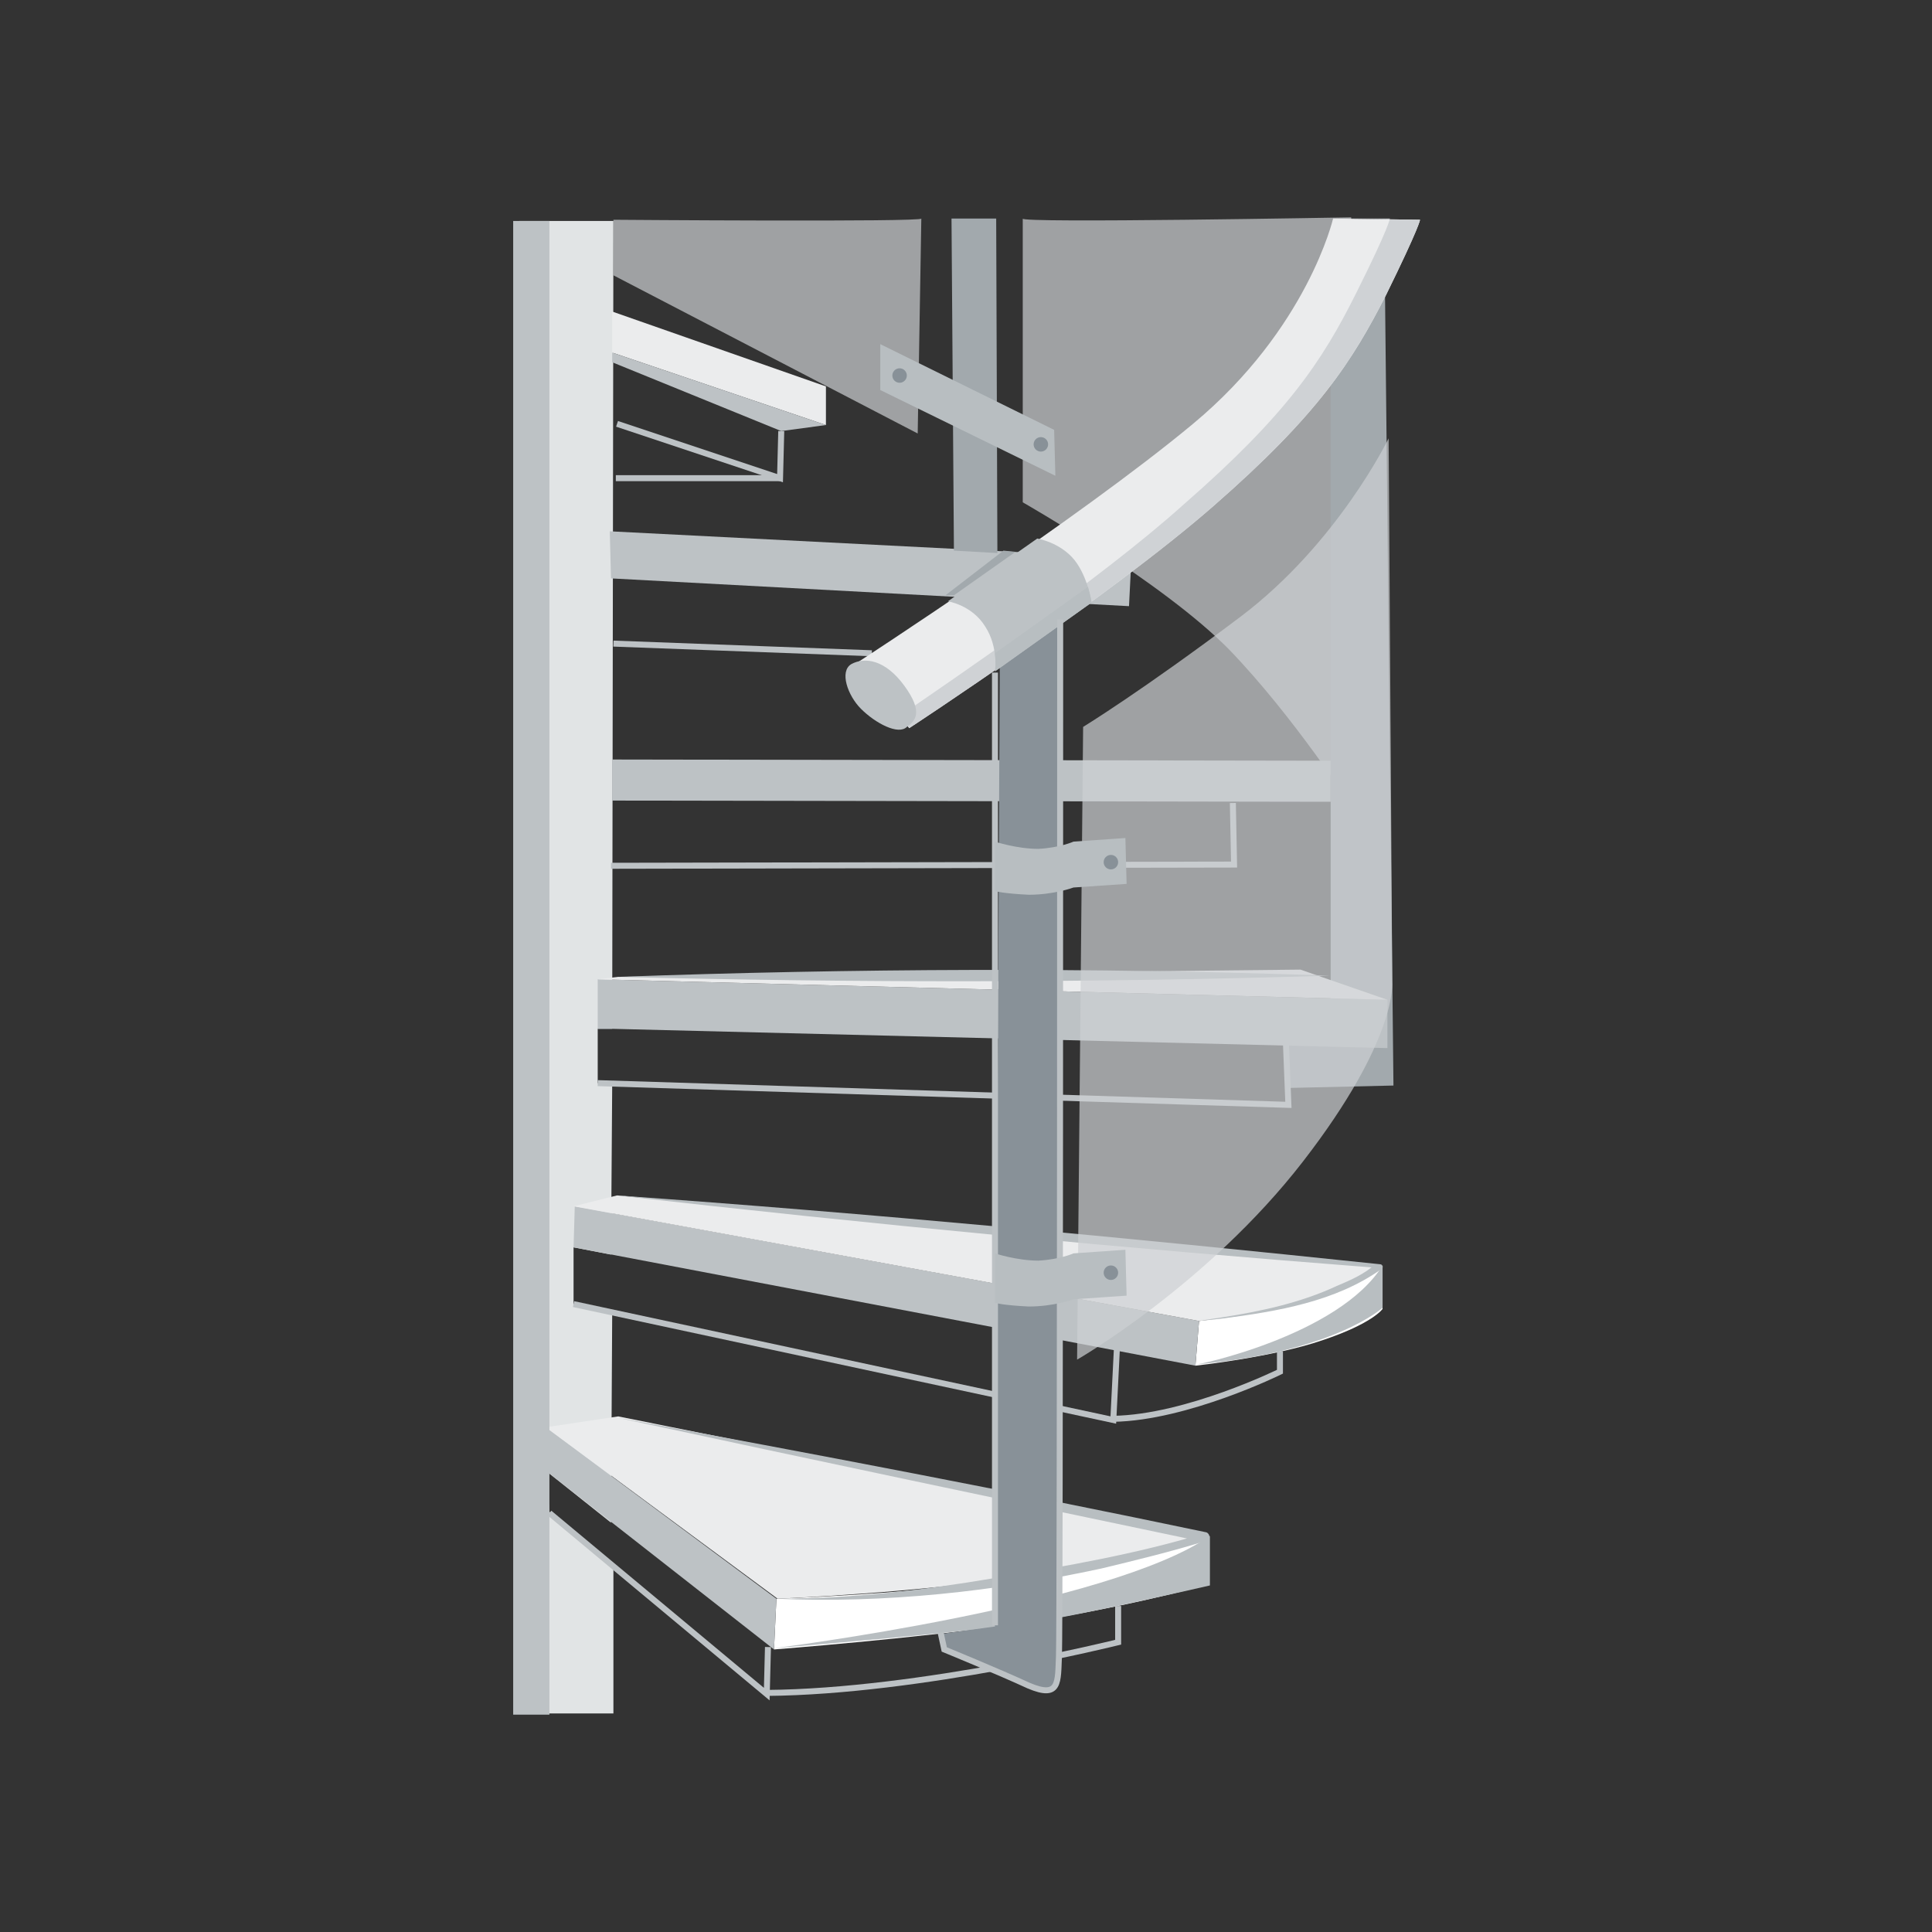 <?xml version="1.0" encoding="utf-8"?>
<!-- Generator: Adobe Illustrator 26.4.1, SVG Export Plug-In . SVG Version: 6.00 Build 0)  -->
<svg version="1.1" id="Layer_1" xmlns="http://www.w3.org/2000/svg" xmlns:xlink="http://www.w3.org/1999/xlink" x="0px" y="0px"
	 viewBox="0 0 160 160" style="enable-background:new 0 0 160 160;" xml:space="preserve">
<rect x="0" y="0" width="160" height="160" fill="#333333" stroke="none"/>
<style type="text/css">
	.st0{fill:#FFFFFF;}
	.st1{fill:none;stroke:#BDC2C5;stroke-width:0.496;stroke-miterlimit:10;}
	.st2{fill:#E1E4E5;}
	.st3{opacity:0.7;fill:#CDD1D3;enable-background:new    ;}
	.st4{fill:#B8BEC1;}
	.st5{fill:#BDC2C5;}
	.st6{fill:#EBECED;}
	.st7{fill:#A2A9AD;}
	.st8{fill:#889198;}
	.st9{fill:#CFD2D5;}
</style>
<g>
	<path class="st0" d="M99,113.1c0,0,6.4-0.7,10.5-2.1c4.2-1.4,5-2.6,5-2.6l-0.2-3.5c0,0-2.8,2.1-6.4,3c-3.6,0.9-8.6,1.5-8.6,1.5
		L99,113.1z"/>
	<path class="st1" d="M106,111.9v1.7c0,0-7.7,3.8-13.8,3.9"/>
	<polygon class="st2" points="50.8,141.9 42.9,141.9 43,18.3 50.8,18.3 50.7,85.2 49.5,85.2 49.5,89.7 50.7,89.8 50.6,103.9 
		47.5,103.3 47.5,108 50.7,108.7 50.6,126.1 45.2,121.8 45.5,125.2 50.8,129.8 	"/>
	<path class="st3" d="M84.7,18.1v23.5c0,0,11.6,6.6,17.1,12.2c5.4,5.6,10.2,13.1,10.2,13.1V22.1l-0.1-4.1
		C111.8,18,84.3,18.5,84.7,18.1z"/>
	<path class="st0" d="M64.3,132.4c0,0,12.3-0.4,20.3-1.8c8-1.4,15.2-3.4,15.2-3.4v4.1c0,0-7.3,2-15.7,3.2s-20,2.1-20,2.1L64.3,132.4
		z"/>
	<path class="st4" d="M100.2,127.2v4.1c0,0-11.3,2.6-15,3.1c-5.3,0.8-21.1,2.1-21.1,2.1S91.9,133,100.2,127.2z"/>
	<polygon class="st5" points="45.2,118.2 64.3,132.4 64.1,136.6 45.2,121.8 	"/>
	<path class="st6" d="M45.2,118.2l6-0.9l48.7,9.8c0,0-6.7,2-15.1,3.4s-20.4,1.9-20.4,1.9L45.2,118.2z"/>
	<g>
		<path class="st4" d="M51.1,117.4c16.3,3,32.6,6.1,48.8,9.5c0.3,0.1,0.4,0.6,0,0.7c-2.9,0.9-5.8,1.6-8.7,2.3
			c-8.8,1.9-17.9,2.9-26.9,2.5c6.1,0,12.1-0.7,18-1.7c6-1,11.8-2,17.4-3.7v0.7C83.5,124.3,67.3,120.9,51.1,117.4L51.1,117.4z"/>
	</g>
	<polygon class="st5" points="47.6,99.9 99.3,109.4 99,113.1 47.5,103.3 	"/>
	<path class="st6" d="M51.1,99l63.2,5.9c0,0-1.6,1.7-6.4,3c-4.7,1.2-8.6,1.5-8.6,1.5l-51.8-9.5L51.1,99z"/>
	<g>
		<path class="st4" d="M51.1,99c21.1,1.5,42.2,3.5,63.2,5.7c0.2,0,0.3,0.3,0.1,0.4c-3.8,2.7-8.6,3.5-13.2,4.1l-2,0.2l2-0.3
			c3.2-0.5,6.5-1.2,9.5-2.6c1.2-0.5,2.3-1,3.2-1.8l0.2,0.3C93.3,103.4,72.2,101.4,51.1,99L51.1,99z"/>
	</g>
	<polygon class="st5" points="50.7,62.9 50.7,66.3 110.2,66.4 110.2,63 	"/>
	<polygon class="st5" points="50.6,47.9 93.5,50.2 93.7,46.2 50.5,44 	"/>
	<polygon class="st6" points="50.7,29.2 68.4,35.2 68.4,32 50.7,25.8 	"/>
	<polygon class="st5" points="64.7,35.7 68.4,35.2 50.7,29.2 50.7,30 	"/>
	<path class="st7" d="M114.7,24.3l0.7,65.6l-8.7,0.2l-0.2-3.6h3.7V31.7C110.2,31.7,113.2,28,114.7,24.3z"/>
	<polygon class="st5" points="49.5,81.1 114.9,82.8 114.9,86.8 50.6,85.2 49.5,85.2 	"/>
	<polygon class="st6" points="107.7,80.3 114.9,82.8 49.5,81.1 51.2,80.9 	"/>
	<g>
		<path class="st4" d="M51.2,80.9c19.5-0.7,39.2-0.8,58.9-0.1C90.5,81.4,70.8,81.4,51.2,80.9L51.2,80.9z"/>
	</g>
	<polyline class="st1" points="49.5,89.7 106.7,91.5 106.5,86.5 	"/>
	<polyline class="st1" points="47.5,108 92.2,117.6 92.5,111.6 	"/>
	<polyline class="st1" points="45.5,125.3 63.5,140.3 63.6,136.4 	"/>
	<path class="st1" d="M92.6,133v3c0,0-16.4,4.1-29.1,4.2"/>
	<polyline class="st1" points="50.6,71.7 102.2,71.6 102.1,66.5 	"/>
	<line class="st1" x1="50.8" y1="53.3" x2="72.2" y2="54.1"/>
	<polyline class="st1" points="51.1,35.1 64.6,39.6 64.7,35.7 	"/>
	<line class="st1" x1="51" y1="39.6" x2="64.6" y2="39.6"/>
	<path class="st8" d="M82.8,54.8l4.9-3.4v86.3c0,0-0.3,2.4-1,2.4c-0.7,0-8.4-3.4-8.4-3.4l-0.3-1.4l4.4-0.6L82.8,54.8z"/>
	<polygon class="st7" points="78.8,18.1 79,45.6 82.6,45.8 82.5,18.1 	"/>
	<path class="st6" d="M110.4,18.1c0,0-2.1,9.1-11.6,17S70.8,55,70.8,55l4.5,5.3c0,0,16.5-10.8,25.2-18.4s11.5-12,14.3-17.5
		c2.8-5.7,2.8-6.2,2.8-6.2L110.4,18.1z"/>
	<path class="st9" d="M110.4,18.1L110.4,18.1h4.7c0,0,0,0.6-2.8,6.2s-5.7,10-14.3,17.5C91,48.1,78.7,56.4,74.5,59.3l0.8,1
		c0,0,16.5-10.8,25.2-18.4s11.5-12,14.3-17.5c2.8-5.7,2.8-6.2,2.8-6.2L110.4,18.1z"/>
	<path class="st5" d="M70.5,55c1.1-0.6,2.8-0.4,4.4,1.8s0.9,2.9,0.2,3.4c-0.7,0.7-2.6-0.3-3.8-1.5C70.2,57.6,69.5,55.6,70.5,55z"/>
	<path class="st5" d="M78.5,49.8c0,0,2,0.3,3.1,2.1c1.1,1.7,0.8,3.7,0.8,3.7l8-5.7c0,0-0.3-2.1-1.4-3.5c-1.2-1.5-3.1-1.8-3.1-1.8
		L78.5,49.8z"/>
	<g>
		<path class="st4" d="M82.4,54.1c0.1,0.9,0,1.5,0,1.5l8-5.7c0,0-0.1-0.6-0.3-1.3L82.4,54.1z"/>
	</g>
	<path class="st3" d="M115,36.3c0,0-4.2,8.7-12.3,14.8s-13,9.1-13,9.1l-0.5,52.4c0,0,10.8-6.2,18.7-16.4s7.4-14.9,7.4-14.9
		S115,35.8,115,36.3z"/>
	<path class="st3" d="M76.3,18.1L76,35.9L50.8,22.8v-4.6C50.8,18.2,76.5,18.4,76.3,18.1z"/>
	<rect x="42.5" y="18.3" class="st5" width="3" height="123.7"/>
	<g>
		<polygon class="st4" points="72.9,28.5 87.3,35.6 87.4,39.4 72.9,32.3 		"/>
		<ellipse class="st8" cx="86.2" cy="36.8" rx="0.6" ry="0.6"/>
		<ellipse class="st8" cx="74.5" cy="31.1" rx="0.6" ry="0.6"/>
	</g>
	<polygon class="st7" points="84.1,45.7 83.1,45.6 78.3,49.3 79,49.3 	"/>
	<path class="st1" d="M77.9,135.2l0.3,1.4c0,0,4.4,1.8,7,3c2.6,1.1,2.4-0.3,2.5-2.5s0.1-85.8,0.1-85.8"/>
	<line class="st1" x1="82.4" y1="55.7" x2="82.4" y2="134.6"/>
	<g>
		<path class="st4" d="M82.4,103.8c0,0,1.8,0.6,3.6,0.6c1.8-0.1,2.9-0.6,2.9-0.6l4.3-0.3l0.1,3.8l-4.4,0.3c0,0-1.6,0.6-3.7,0.6
			c-2.1-0.1-2.8-0.3-2.8-0.3V103.8z"/>
		<ellipse class="st8" cx="92" cy="105.4" rx="0.6" ry="0.6"/>
	</g>
	<g>
		<path class="st4" d="M82.4,69.7c0,0,1.8,0.6,3.6,0.6c1.8-0.1,2.9-0.6,2.9-0.6l4.3-0.3l0.1,3.8l-4.4,0.3c0,0-1.6,0.6-3.7,0.6
			c-2.1-0.1-2.8-0.3-2.8-0.3V69.7z"/>
		<ellipse class="st8" cx="92" cy="71.4" rx="0.6" ry="0.6"/>
	</g>
	<path class="st4" d="M114.5,104.8l0,3.5c0,0-4,3.7-15.5,4.7C99,113.1,110.9,110.6,114.5,104.8z"/>
</g>
</svg>
